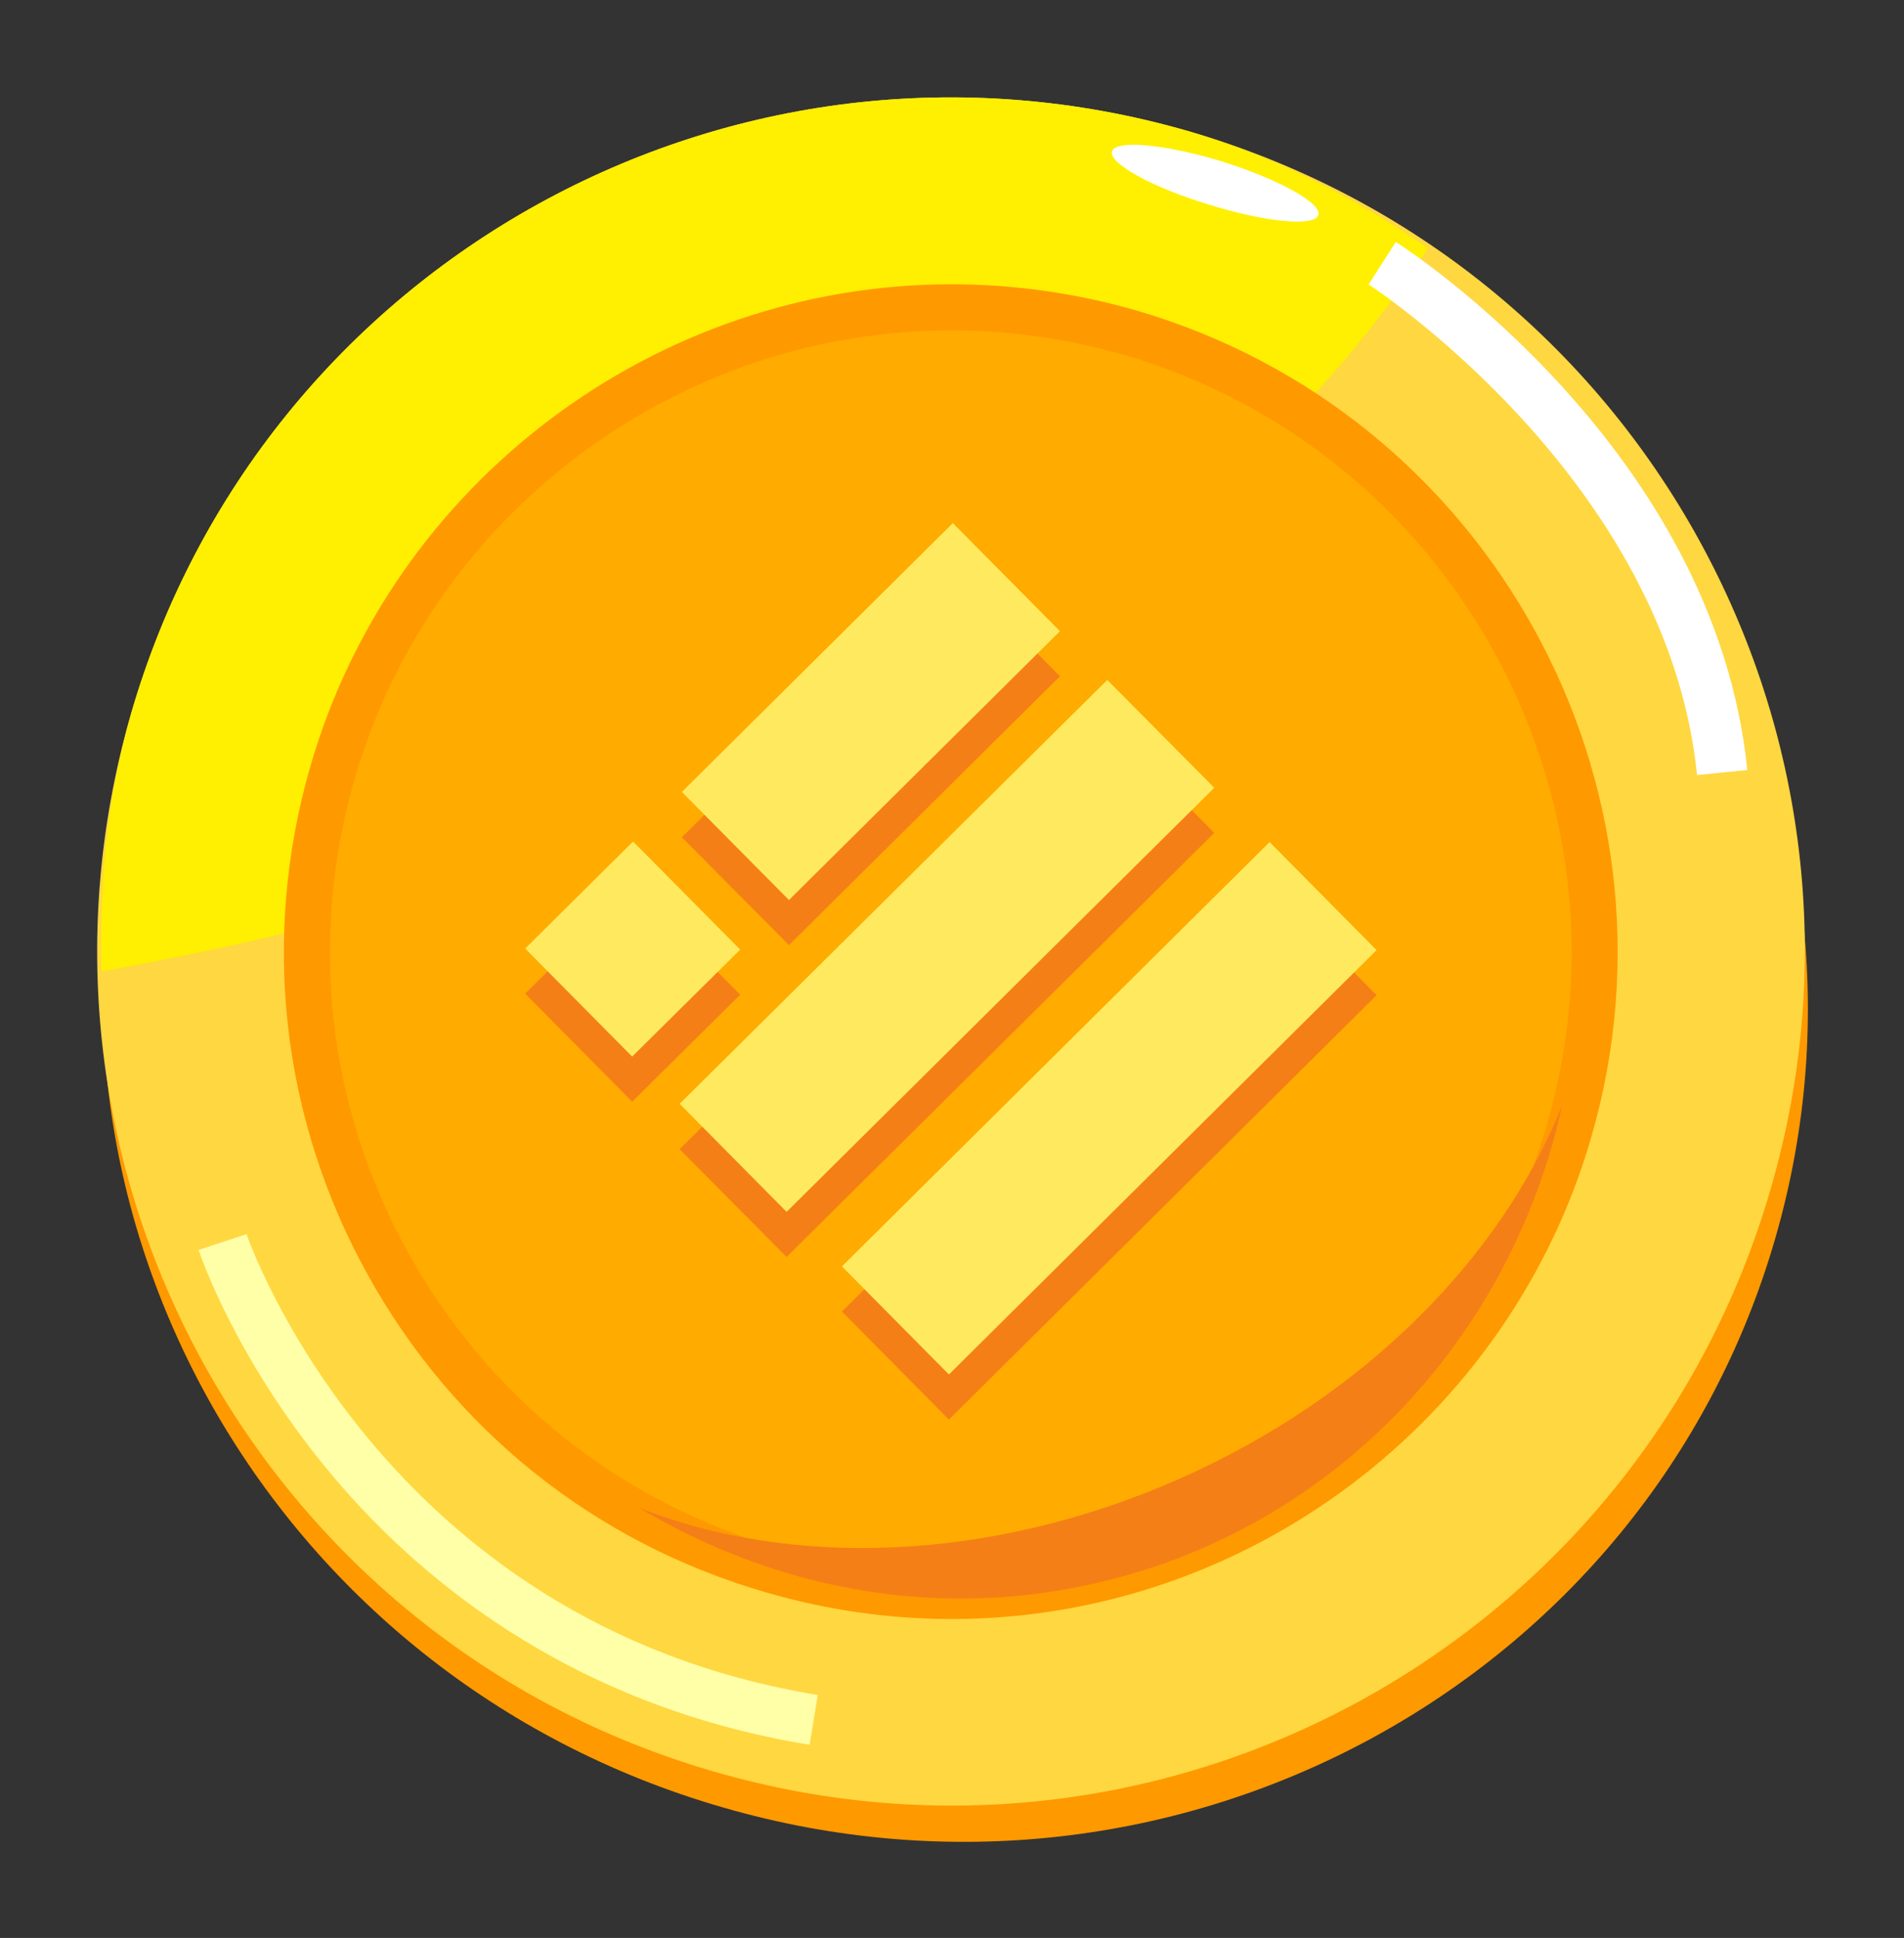 <?xml version="1.0" encoding="UTF-8"?>
<!DOCTYPE svg PUBLIC '-//W3C//DTD SVG 1.0//EN'
          'http://www.w3.org/TR/2001/REC-SVG-20010904/DTD/svg10.dtd'>
<svg height="179.4" preserveAspectRatio="xMidYMid meet" version="1.0" viewBox="-8.2 -8.2 176.3 179.4" width="176.3" xmlns="http://www.w3.org/2000/svg" xmlns:xlink="http://www.w3.org/1999/xlink" zoomAndPan="magnify"
><rect x="-8.2" y="-8.2" width="176.3" height="179.4" fill="#333333" stroke="none"/><g
  ><g
    ><g
      ><g
        ><g
          ><g
            ><g
              ><g
                ><g
                  ><g
                    ><g
                      ><g
                        ><g
                          ><g
                            ><g
                              ><g
                                ><g
                                  ><g
                                    ><g
                                      ><g
                                        ><g id="change1_1"
                                          ><path d="M156.18,106.436c-11.885,41.13-55.491,64.827-97.421,52.686 C16.78,147.031-7.572,103.765,4.313,62.587c11.848-41.13,55.478-64.73,97.482-52.662 C143.676,22.04,168.102,65.233,156.18,106.436z" fill="#F90"
                                          /></g
                                          ><g id="change2_1"
                                          ><path d="M155.78,101.773c-12.091,41.907-55.867,66.187-97.797,54.046 C16.015,143.729-8.18,99.881,3.911,57.95C15.99,16.043,59.791-8.164,101.795,3.928 C143.676,16.043,167.944,59.818,155.78,101.773z" fill="#FFD740"
                                          /></g
                                          ><g id="change3_1"
                                          ><path d="M124.035,14.756c-6.713-4.563-14.021-8.448-22.24-10.828 C59.791-8.164,15.99,16.043,3.911,57.95C1.63,65.89,1.022,73.852,1.205,81.72 C34.686,75.746,95.118,58.994,124.035,14.756z" fill="#FFEF00"
                                          /></g
                                        ></g
                                        ><g
                                        ><g id="change4_1"
                                          ><path d="M137.121,96.384c-9.093,31.66-42.174,49.967-73.762,40.789 C31.7,128.044,13.441,94.975,22.583,63.34c9.129-31.637,42.174-49.822,73.798-40.765 C127.979,31.752,146.25,64.724,137.121,96.384z" fill="#FFAB00"
                                          /></g
                                          ><g id="change1_2"
                                          ><path d="M79.927,141.674c-5.784,0-11.558-0.827-17.162-2.455 c-15.854-4.571-28.981-15.046-36.958-29.492c-7.978-14.445-9.85-31.13-5.271-46.979 c7.583-26.277,31.99-44.63,59.352-44.63c5.753,0,11.499,0.81,17.079,2.408 c32.691,9.494,51.62,43.788,42.202,76.447C131.61,123.292,107.249,141.674,79.927,141.674z M79.888,22.38 c-25.475,0-48.198,17.086-55.258,41.55c-4.263,14.755-2.521,30.287,4.906,43.736 c7.428,13.45,19.65,23.203,34.414,27.46c5.221,1.518,10.595,2.286,15.977,2.286 c25.432,0,48.109-17.114,55.146-41.617c8.77-30.408-8.855-62.337-39.286-71.175 C90.595,23.135,85.244,22.38,79.888,22.38z" fill="#F90"
                                          /></g
                                        ></g
                                      ></g
                                    ></g
                                    ><g id="change5_2"
                                    ><path d="M148.938,63.552c-2.774-27.374-30.138-45.241-30.414-45.419l2.522-3.938 c1.205,0.772,29.539,19.233,32.544,48.886L148.938,63.552z" fill="#FFF"
                                    /></g
                                    ><g id="change6_1"
                                    ><path d="M66.77,153.32c-22.642-3.704-36.812-15.937-44.713-25.546 c-8.559-10.409-11.737-19.869-11.869-20.267l4.441-1.467c0.12,0.359,12.422,36.041,52.895,42.664L66.77,153.32z" fill="#FFFFA7"
                                    /></g
                                  ></g
                                  ><g id="change5_1"
                                  ><path d="M113.874,11.697c-0.34,1.116-4.905,0.679-10.186-0.971c-5.28-1.604-9.25-3.837-8.923-4.905 c0.341-1.116,4.893-0.68,10.173,0.922C110.183,8.395,114.202,10.604,113.874,11.697z" fill="#FFF"
                                  /></g
                                ></g
                              ></g
                            ></g
                          ></g
                        ></g
                      ></g
                    ></g
                  ></g
                ></g
              ></g
            ></g
          ></g
        ></g
      ></g
      ><g
      ><g fill="#F57F17" id="change7_1"
        ><path d="M60.337 83.88L50.334 93.786 40.427 83.782 50.419 73.877z"
          /><path d="M89.946 54.404L64.854 79.291 54.935 69.312 80.028 44.402z"
          /><path d="M104.235 68.9L64.634 108.159 54.729 98.182 94.329 58.921z"
          /><path d="M119.264 83.928L79.664 123.212 69.757 113.21 109.357 73.926z"
        /></g
        ><g fill="#FFEA5F" id="change8_1"
        ><path d="M60.337 79.704L50.334 89.609 40.427 79.607 50.419 69.7z"
          /><path d="M89.946 50.229L64.854 75.116 54.935 65.111 80.028 40.225z"
          /><path d="M104.235 64.724L64.634 103.983 54.729 93.98 94.329 54.744z"
          /><path d="M119.264 79.753L79.664 119.037 69.757 109.033 109.357 69.75z"
        /></g
      ></g
    ></g
    ><g id="change7_2"
    ><path d="M50.953,131.371c10.671,6.36,23.199,9.565,36.274,8.036c25.032-2.986,44.055-21.683,49.226-45.305 c-5.511,13.863-18.088,26.925-35.509,34.622C83.293,136.494,64.938,136.906,50.953,131.371z" fill="#F57F17"
    /></g
  ></g
></svg
>
